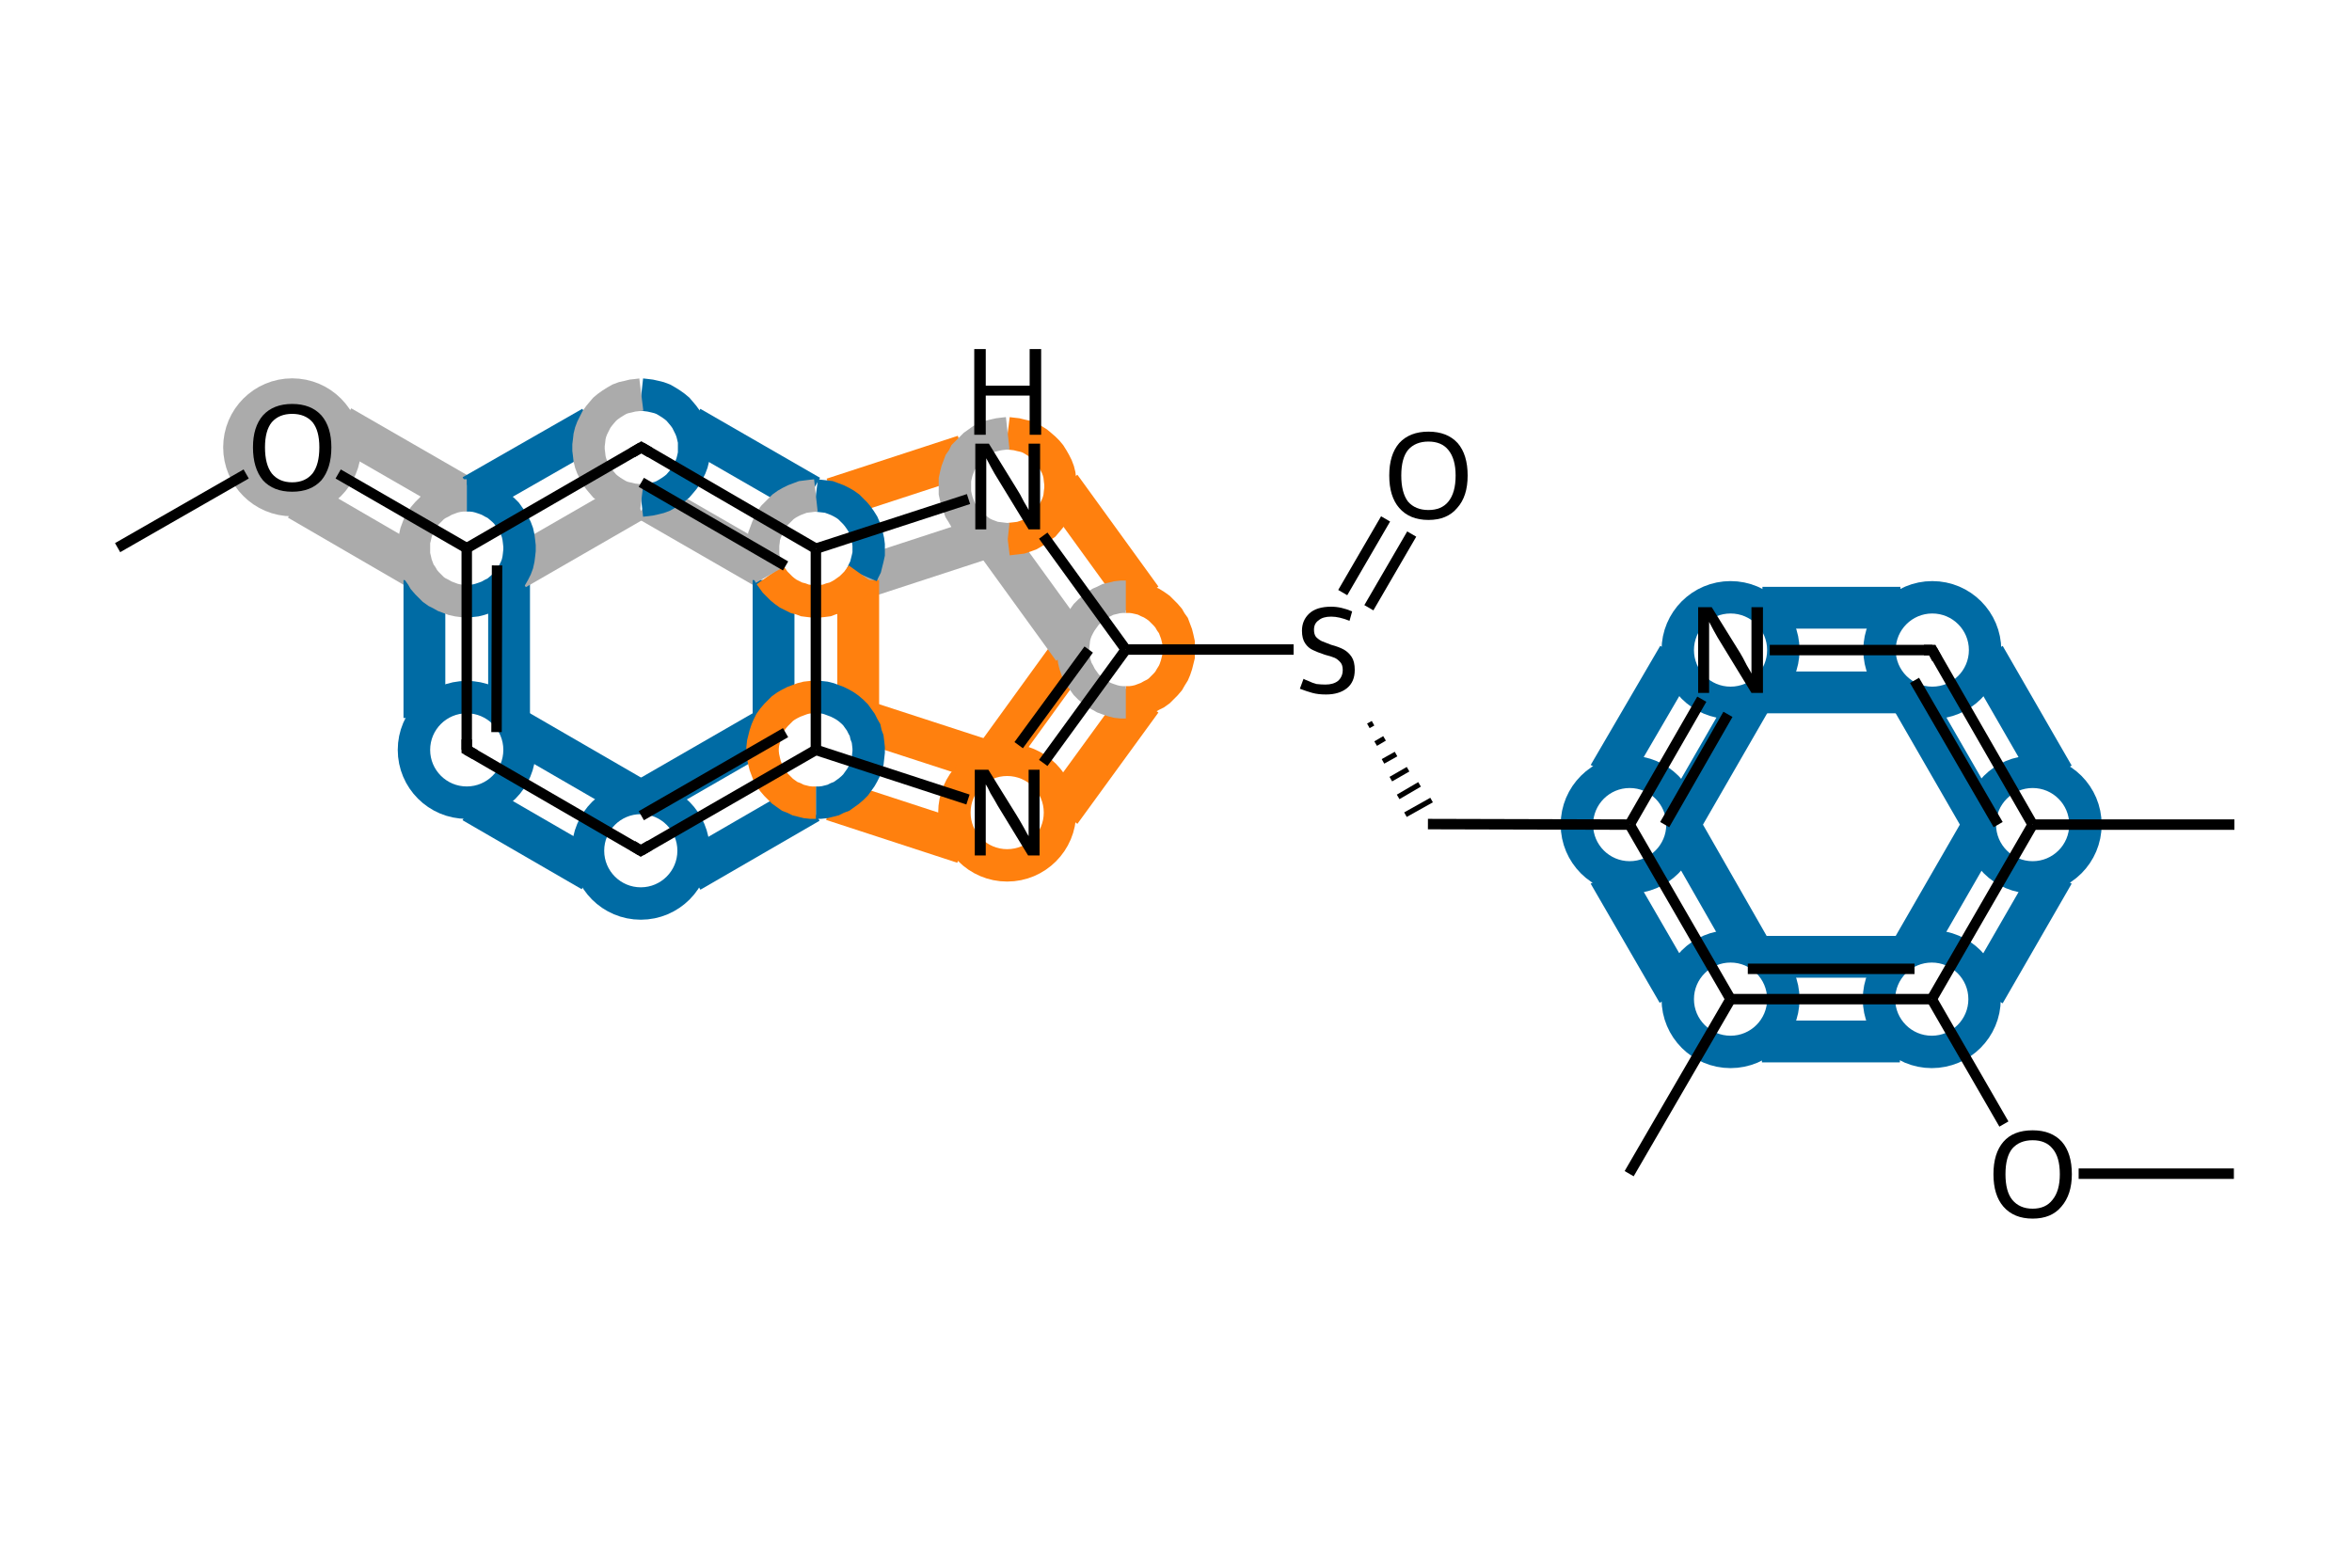 <svg xmlns="http://www.w3.org/2000/svg" xmlns:rdkit="http://www.rdkit.org/xml" xmlns:xlink="http://www.w3.org/1999/xlink" version="1.1" baseProfile="full" xml:space="preserve" width="450px" height="300px" viewBox="0 0 450 300">
<!-- END OF HEADER -->
<rect style="opacity:1.0;fill:#FFFFFF;stroke:none" width="450.0" height="300.0" x="0.0" y="0.0"> </rect>
<path class="bond-1 atom-1 atom-2" d="M 65.2,81.6 L 88.1,94.8" style="fill:none;fill-rule:evenodd;stroke:#ABABAB;stroke-width:8.0px;stroke-linecap:butt;stroke-linejoin:miter;stroke-opacity:1"/>
<path class="bond-1 atom-1 atom-2" d="M 57.1,95.6 L 80.0,108.9" style="fill:none;fill-rule:evenodd;stroke:#ABABAB;stroke-width:8.0px;stroke-linecap:butt;stroke-linejoin:miter;stroke-opacity:1"/>
<path class="bond-2 atom-2 atom-3" d="M 97.4,111.0 L 97.4,137.4" style="fill:none;fill-rule:evenodd;stroke:#006BA4;stroke-width:8.0px;stroke-linecap:butt;stroke-linejoin:miter;stroke-opacity:1"/>
<path class="bond-2 atom-2 atom-3" d="M 81.2,111.0 L 81.2,137.4" style="fill:none;fill-rule:evenodd;stroke:#006BA4;stroke-width:8.0px;stroke-linecap:butt;stroke-linejoin:miter;stroke-opacity:1"/>
<path class="bond-3 atom-3 atom-4" d="M 98.6,139.5 L 121.4,152.7" style="fill:none;fill-rule:evenodd;stroke:#006BA4;stroke-width:8.0px;stroke-linecap:butt;stroke-linejoin:miter;stroke-opacity:1"/>
<path class="bond-3 atom-3 atom-4" d="M 90.5,153.5 L 113.3,166.7" style="fill:none;fill-rule:evenodd;stroke:#006BA4;stroke-width:8.0px;stroke-linecap:butt;stroke-linejoin:miter;stroke-opacity:1"/>
<path class="bond-4 atom-4 atom-5" d="M 123.9,152.7 L 146.8,139.5" style="fill:none;fill-rule:evenodd;stroke:#006BA4;stroke-width:8.0px;stroke-linecap:butt;stroke-linejoin:miter;stroke-opacity:1"/>
<path class="bond-4 atom-4 atom-5" d="M 132.0,166.8 L 154.8,153.6" style="fill:none;fill-rule:evenodd;stroke:#006BA4;stroke-width:8.0px;stroke-linecap:butt;stroke-linejoin:miter;stroke-opacity:1"/>
<path class="bond-5 atom-5 atom-6" d="M 164.3,137.7 L 189.5,145.9" style="fill:none;fill-rule:evenodd;stroke:#FF800E;stroke-width:8.0px;stroke-linecap:butt;stroke-linejoin:miter;stroke-opacity:1"/>
<path class="bond-5 atom-5 atom-6" d="M 159.3,153.1 L 184.4,161.3" style="fill:none;fill-rule:evenodd;stroke:#FF800E;stroke-width:8.0px;stroke-linecap:butt;stroke-linejoin:miter;stroke-opacity:1"/>
<path class="bond-6 atom-6 atom-7" d="M 189.8,145.8 L 205.3,124.4" style="fill:none;fill-rule:evenodd;stroke:#FF800E;stroke-width:8.0px;stroke-linecap:butt;stroke-linejoin:miter;stroke-opacity:1"/>
<path class="bond-6 atom-6 atom-7" d="M 202.9,155.3 L 218.4,134.0" style="fill:none;fill-rule:evenodd;stroke:#FF800E;stroke-width:8.0px;stroke-linecap:butt;stroke-linejoin:miter;stroke-opacity:1"/>
<path class="bond-7 atom-7 atom-8" d="M 218.4,114.6 L 202.9,93.2" style="fill:none;fill-rule:evenodd;stroke:#FF800E;stroke-width:8.0px;stroke-linecap:butt;stroke-linejoin:miter;stroke-opacity:1"/>
<path class="bond-7 atom-7 atom-8" d="M 205.3,124.1 L 189.8,102.7" style="fill:none;fill-rule:evenodd;stroke:#ABABAB;stroke-width:8.0px;stroke-linecap:butt;stroke-linejoin:miter;stroke-opacity:1"/>
<path class="bond-8 atom-8 atom-9" d="M 184.5,87.2 L 159.4,95.4" style="fill:none;fill-rule:evenodd;stroke:#FF800E;stroke-width:8.0px;stroke-linecap:butt;stroke-linejoin:miter;stroke-opacity:1"/>
<path class="bond-8 atom-8 atom-9" d="M 189.5,102.6 L 164.4,110.8" style="fill:none;fill-rule:evenodd;stroke:#ABABAB;stroke-width:8.0px;stroke-linecap:butt;stroke-linejoin:miter;stroke-opacity:1"/>
<path class="bond-9 atom-9 atom-10" d="M 154.9,94.9 L 132.0,81.7" style="fill:none;fill-rule:evenodd;stroke:#006BA4;stroke-width:8.0px;stroke-linecap:butt;stroke-linejoin:miter;stroke-opacity:1"/>
<path class="bond-9 atom-9 atom-10" d="M 146.8,108.9 L 123.9,95.7" style="fill:none;fill-rule:evenodd;stroke:#ABABAB;stroke-width:8.0px;stroke-linecap:butt;stroke-linejoin:miter;stroke-opacity:1"/>
<path class="bond-14 atom-14 atom-15" d="M 307.8,148.4 L 321.1,125.6" style="fill:none;fill-rule:evenodd;stroke:#006BA4;stroke-width:8.0px;stroke-linecap:butt;stroke-linejoin:miter;stroke-opacity:1"/>
<path class="bond-14 atom-14 atom-15" d="M 321.9,156.6 L 335.1,133.7" style="fill:none;fill-rule:evenodd;stroke:#006BA4;stroke-width:8.0px;stroke-linecap:butt;stroke-linejoin:miter;stroke-opacity:1"/>
<path class="bond-15 atom-15 atom-16" d="M 337.2,116.3 L 363.6,116.3" style="fill:none;fill-rule:evenodd;stroke:#006BA4;stroke-width:8.0px;stroke-linecap:butt;stroke-linejoin:miter;stroke-opacity:1"/>
<path class="bond-15 atom-15 atom-16" d="M 337.2,132.5 L 363.6,132.5" style="fill:none;fill-rule:evenodd;stroke:#006BA4;stroke-width:8.0px;stroke-linecap:butt;stroke-linejoin:miter;stroke-opacity:1"/>
<path class="bond-16 atom-16 atom-17" d="M 379.7,125.6 L 392.9,148.5" style="fill:none;fill-rule:evenodd;stroke:#006BA4;stroke-width:8.0px;stroke-linecap:butt;stroke-linejoin:miter;stroke-opacity:1"/>
<path class="bond-16 atom-16 atom-17" d="M 365.7,133.7 L 378.9,156.6" style="fill:none;fill-rule:evenodd;stroke:#006BA4;stroke-width:8.0px;stroke-linecap:butt;stroke-linejoin:miter;stroke-opacity:1"/>
<path class="bond-18 atom-17 atom-19" d="M 392.9,167.1 L 379.7,190.0" style="fill:none;fill-rule:evenodd;stroke:#006BA4;stroke-width:8.0px;stroke-linecap:butt;stroke-linejoin:miter;stroke-opacity:1"/>
<path class="bond-18 atom-17 atom-19" d="M 378.9,159.0 L 365.7,181.9" style="fill:none;fill-rule:evenodd;stroke:#006BA4;stroke-width:8.0px;stroke-linecap:butt;stroke-linejoin:miter;stroke-opacity:1"/>
<path class="bond-21 atom-19 atom-22" d="M 363.5,199.3 L 337.1,199.3" style="fill:none;fill-rule:evenodd;stroke:#006BA4;stroke-width:8.0px;stroke-linecap:butt;stroke-linejoin:miter;stroke-opacity:1"/>
<path class="bond-21 atom-19 atom-22" d="M 363.6,183.1 L 337.1,183.1" style="fill:none;fill-rule:evenodd;stroke:#006BA4;stroke-width:8.0px;stroke-linecap:butt;stroke-linejoin:miter;stroke-opacity:1"/>
<path class="bond-23 atom-10 atom-2" d="M 113.4,81.7 L 90.5,94.8" style="fill:none;fill-rule:evenodd;stroke:#006BA4;stroke-width:8.0px;stroke-linecap:butt;stroke-linejoin:miter;stroke-opacity:1"/>
<path class="bond-23 atom-10 atom-2" d="M 121.5,95.7 L 98.6,108.9" style="fill:none;fill-rule:evenodd;stroke:#ABABAB;stroke-width:8.0px;stroke-linecap:butt;stroke-linejoin:miter;stroke-opacity:1"/>
<path class="bond-24 atom-22 atom-14" d="M 321.0,189.9 L 307.8,167.1" style="fill:none;fill-rule:evenodd;stroke:#006BA4;stroke-width:8.0px;stroke-linecap:butt;stroke-linejoin:miter;stroke-opacity:1"/>
<path class="bond-24 atom-22 atom-14" d="M 335.0,181.9 L 321.9,159.0" style="fill:none;fill-rule:evenodd;stroke:#006BA4;stroke-width:8.0px;stroke-linecap:butt;stroke-linejoin:miter;stroke-opacity:1"/>
<path class="bond-25 atom-9 atom-5" d="M 148.0,111.0 L 148.0,137.4" style="fill:none;fill-rule:evenodd;stroke:#006BA4;stroke-width:8.0px;stroke-linecap:butt;stroke-linejoin:miter;stroke-opacity:1"/>
<path class="bond-25 atom-9 atom-5" d="M 164.2,111.0 L 164.2,137.4" style="fill:none;fill-rule:evenodd;stroke:#FF800E;stroke-width:8.0px;stroke-linecap:butt;stroke-linejoin:miter;stroke-opacity:1"/>
<ellipse cx="55.9" cy="85.6" rx="10.1" ry="10.1" class="atom-1" style="fill:none;stroke:#ABABAB;stroke-width:6.2px;stroke-linecap:butt;stroke-linejoin:miter;stroke-opacity:1"/>
<path class="atom-2" d="M 89.3,94.8 L 90.1,94.8 L 91.0,94.9 L 91.8,95.1 L 92.7,95.4 L 93.5,95.7 L 94.2,96.1 L 95.0,96.5 L 95.6,97.0 L 96.3,97.6 L 96.9,98.2 L 97.4,98.9 L 97.9,99.6 L 98.3,100.3 L 98.7,101.1 L 99.0,101.9 L 99.2,102.8 L 99.3,103.6 L 99.4,104.5 L 99.4,105.3 L 99.3,106.2 L 99.2,107.0 L 99.0,107.9 L 98.7,108.7 L 98.3,109.5 L 97.9,110.2 L 97.4,110.9 L 96.9,111.6 L 96.3,112.2 L 95.6,112.8 L 95.0,113.3 L 94.2,113.7 L 93.5,114.1 L 92.7,114.4 L 91.8,114.7 L 91.0,114.9 L 90.1,115.0 L 89.3,115.0" style="fill:none;stroke:#006BA4;stroke-width:6.2px;stroke-linecap:butt;stroke-linejoin:miter;stroke-opacity:1;"/>
<path class="atom-2" d="M 89.3,115.0 L 88.4,115.0 L 87.6,114.9 L 86.7,114.7 L 85.9,114.4 L 85.1,114.1 L 84.4,113.7 L 83.6,113.3 L 82.9,112.8 L 82.3,112.2 L 81.7,111.6 L 81.1,110.9 L 80.7,110.2 L 80.2,109.5 L 79.9,108.7 L 79.6,107.9 L 79.4,107.0 L 79.2,106.2 L 79.2,105.3 L 79.2,104.5 L 79.2,103.6 L 79.4,102.8 L 79.6,101.9 L 79.9,101.1 L 80.2,100.3 L 80.7,99.6 L 81.1,98.9 L 81.7,98.2 L 82.3,97.6 L 82.9,97.0 L 83.6,96.5 L 84.4,96.1 L 85.1,95.7 L 85.9,95.4 L 86.7,95.1 L 87.6,94.9 L 88.4,94.8 L 89.3,94.8" style="fill:none;stroke:#ABABAB;stroke-width:6.2px;stroke-linecap:butt;stroke-linejoin:miter;stroke-opacity:1;"/>
<ellipse cx="89.3" cy="143.5" rx="10.1" ry="10.1" class="atom-3" style="fill:none;stroke:#006BA4;stroke-width:6.2px;stroke-linecap:butt;stroke-linejoin:miter;stroke-opacity:1"/>
<ellipse cx="122.6" cy="162.8" rx="10.1" ry="10.1" class="atom-4" style="fill:none;stroke:#006BA4;stroke-width:6.2px;stroke-linecap:butt;stroke-linejoin:miter;stroke-opacity:1"/>
<path class="atom-5" d="M 156.1,133.4 L 156.9,133.4 L 157.8,133.5 L 158.6,133.7 L 159.4,134.0 L 160.2,134.3 L 161.0,134.7 L 161.7,135.1 L 162.4,135.6 L 163.1,136.2 L 163.7,136.8 L 164.2,137.5 L 164.7,138.2 L 165.1,139.0 L 165.5,139.7 L 165.7,140.6 L 166.0,141.4 L 166.1,142.2 L 166.2,143.1 L 166.2,143.9 L 166.1,144.8 L 166.0,145.7 L 165.7,146.5 L 165.5,147.3 L 165.1,148.1 L 164.7,148.8 L 164.2,149.5 L 163.7,150.2 L 163.1,150.8 L 162.4,151.4 L 161.7,151.9 L 161.0,152.4 L 160.2,152.7 L 159.4,153.1 L 158.6,153.3 L 157.8,153.5 L 156.9,153.6 L 156.1,153.6" style="fill:none;stroke:#006BA4;stroke-width:6.2px;stroke-linecap:butt;stroke-linejoin:miter;stroke-opacity:1;"/>
<path class="atom-5" d="M 156.1,153.6 L 155.2,153.6 L 154.3,153.5 L 153.5,153.3 L 152.7,153.1 L 151.9,152.7 L 151.1,152.4 L 150.4,151.9 L 149.7,151.4 L 149.1,150.8 L 148.5,150.2 L 147.9,149.5 L 147.4,148.8 L 147.0,148.1 L 146.7,147.3 L 146.4,146.5 L 146.2,145.7 L 146.0,144.8 L 145.9,143.9 L 145.9,143.1 L 146.0,142.2 L 146.2,141.4 L 146.4,140.6 L 146.7,139.7 L 147.0,139.0 L 147.4,138.2 L 147.9,137.5 L 148.5,136.8 L 149.1,136.2 L 149.7,135.6 L 150.4,135.1 L 151.1,134.7 L 151.9,134.3 L 152.7,134.0 L 153.5,133.7 L 154.3,133.5 L 155.2,133.4 L 156.1,133.4" style="fill:none;stroke:#FF800E;stroke-width:6.2px;stroke-linecap:butt;stroke-linejoin:miter;stroke-opacity:1;"/>
<ellipse cx="192.7" cy="155.5" rx="10.1" ry="10.1" class="atom-6" style="fill:none;stroke:#FF800E;stroke-width:6.2px;stroke-linecap:butt;stroke-linejoin:miter;stroke-opacity:1"/>
<path class="atom-7" d="M 215.4,114.2 L 216.3,114.2 L 217.1,114.3 L 218.0,114.5 L 218.8,114.7 L 219.6,115.1 L 220.3,115.4 L 221.1,115.9 L 221.8,116.4 L 222.4,117.0 L 223.0,117.6 L 223.6,118.3 L 224.0,119.0 L 224.5,119.7 L 224.8,120.5 L 225.1,121.3 L 225.3,122.1 L 225.5,123.0 L 225.5,123.9 L 225.5,124.7 L 225.5,125.6 L 225.3,126.4 L 225.1,127.2 L 224.8,128.1 L 224.5,128.8 L 224.0,129.6 L 223.6,130.3 L 223.0,131.0 L 222.4,131.6 L 221.8,132.2 L 221.1,132.7 L 220.3,133.1 L 219.6,133.5 L 218.8,133.8 L 218.0,134.1 L 217.1,134.3 L 216.3,134.4 L 215.4,134.4" style="fill:none;stroke:#FF800E;stroke-width:6.2px;stroke-linecap:butt;stroke-linejoin:miter;stroke-opacity:1;"/>
<path class="atom-7" d="M 215.4,134.4 L 214.6,134.4 L 213.7,134.3 L 212.9,134.1 L 212.0,133.8 L 211.2,133.5 L 210.5,133.1 L 209.7,132.7 L 209.1,132.2 L 208.4,131.6 L 207.8,131.0 L 207.3,130.3 L 206.8,129.6 L 206.4,128.8 L 206.0,128.1 L 205.7,127.2 L 205.5,126.4 L 205.4,125.6 L 205.3,124.7 L 205.3,123.9 L 205.4,123.0 L 205.5,122.1 L 205.7,121.3 L 206.0,120.5 L 206.4,119.7 L 206.8,119.0 L 207.3,118.3 L 207.8,117.6 L 208.4,117.0 L 209.1,116.4 L 209.7,115.9 L 210.5,115.4 L 211.2,115.1 L 212.0,114.7 L 212.9,114.5 L 213.7,114.3 L 214.6,114.2 L 215.4,114.2" style="fill:none;stroke:#ABABAB;stroke-width:6.2px;stroke-linecap:butt;stroke-linejoin:miter;stroke-opacity:1;"/>
<path class="atom-8" d="M 192.8,82.9 L 193.6,83.0 L 194.5,83.1 L 195.3,83.3 L 196.2,83.5 L 197.0,83.8 L 197.7,84.2 L 198.5,84.7 L 199.1,85.2 L 199.8,85.8 L 200.4,86.4 L 200.9,87.0 L 201.4,87.8 L 201.8,88.5 L 202.2,89.3 L 202.5,90.1 L 202.7,90.9 L 202.8,91.8 L 202.9,92.6 L 202.9,93.5 L 202.8,94.3 L 202.7,95.2 L 202.5,96.0 L 202.2,96.8 L 201.8,97.6 L 201.4,98.4 L 200.9,99.1 L 200.4,99.7 L 199.8,100.4 L 199.1,100.9 L 198.5,101.4 L 197.7,101.9 L 197.0,102.3 L 196.2,102.6 L 195.3,102.9 L 194.5,103.0 L 193.6,103.1 L 192.8,103.2" style="fill:none;stroke:#FF800E;stroke-width:6.2px;stroke-linecap:butt;stroke-linejoin:miter;stroke-opacity:1;"/>
<path class="atom-8" d="M 192.8,103.2 L 191.9,103.1 L 191.1,103.0 L 190.2,102.9 L 189.4,102.6 L 188.6,102.3 L 187.8,101.9 L 187.1,101.4 L 186.4,100.9 L 185.8,100.4 L 185.2,99.7 L 184.6,99.1 L 184.2,98.4 L 183.7,97.6 L 183.4,96.8 L 183.1,96.0 L 182.9,95.2 L 182.7,94.3 L 182.7,93.5 L 182.7,92.6 L 182.7,91.8 L 182.9,90.9 L 183.1,90.1 L 183.4,89.3 L 183.7,88.5 L 184.2,87.8 L 184.6,87.0 L 185.2,86.4 L 185.8,85.8 L 186.4,85.2 L 187.1,84.7 L 187.8,84.2 L 188.6,83.8 L 189.4,83.5 L 190.2,83.3 L 191.1,83.1 L 191.9,83.0 L 192.8,82.9" style="fill:none;stroke:#ABABAB;stroke-width:6.2px;stroke-linecap:butt;stroke-linejoin:miter;stroke-opacity:1;"/>
<path class="atom-9" d="M 156.1,94.8 L 156.9,94.9 L 157.8,95.0 L 158.6,95.1 L 159.4,95.4 L 160.2,95.7 L 161.0,96.1 L 161.7,96.5 L 162.4,97.0 L 163.0,97.6 L 163.6,98.2 L 164.1,98.8 L 164.6,99.5 L 165.1,100.3 L 165.4,101.0 L 165.7,101.8 L 165.9,102.6 L 166.1,103.5 L 166.2,104.3 L 166.2,105.2 L 166.2,106.0 L 166.0,106.9 L 165.8,107.7 L 165.6,108.5 L 165.2,109.3 L 164.9,110.0" style="fill:none;stroke:#006BA4;stroke-width:6.2px;stroke-linecap:butt;stroke-linejoin:miter;stroke-opacity:1;"/>
<path class="atom-9" d="M 164.9,110.0 L 164.4,110.7 L 163.9,111.4 L 163.3,112.0 L 162.7,112.6 L 162.0,113.1 L 161.3,113.6 L 160.6,114.0 L 159.8,114.4 L 159.0,114.6 L 158.2,114.9 L 157.4,115.0 L 156.5,115.1 L 155.7,115.1 L 154.8,115.0 L 154.0,114.9 L 153.2,114.6 L 152.4,114.4 L 151.6,114.0 L 150.8,113.6 L 150.1,113.1 L 149.5,112.6 L 148.9,112.0 L 148.3,111.4 L 147.8,110.7 L 147.3,110.0" style="fill:none;stroke:#FF800E;stroke-width:6.2px;stroke-linecap:butt;stroke-linejoin:miter;stroke-opacity:1;"/>
<path class="atom-9" d="M 147.3,110.0 L 146.9,109.3 L 146.6,108.5 L 146.3,107.7 L 146.1,106.9 L 146.0,106.0 L 146.0,105.2 L 146.0,104.3 L 146.1,103.5 L 146.2,102.6 L 146.5,101.8 L 146.8,101.0 L 147.1,100.3 L 147.5,99.5 L 148.0,98.8 L 148.6,98.2 L 149.2,97.6 L 149.8,97.0 L 150.5,96.5 L 151.2,96.1 L 152.0,95.7 L 152.8,95.4 L 153.6,95.1 L 154.4,95.0 L 155.2,94.9 L 156.1,94.8" style="fill:none;stroke:#ABABAB;stroke-width:6.2px;stroke-linecap:butt;stroke-linejoin:miter;stroke-opacity:1;"/>
<path class="atom-10" d="M 122.7,75.5 L 123.6,75.6 L 124.4,75.7 L 125.3,75.9 L 126.1,76.1 L 126.9,76.4 L 127.6,76.8 L 128.4,77.3 L 129.1,77.8 L 129.7,78.3 L 130.3,79.0 L 130.8,79.6 L 131.3,80.3 L 131.7,81.1 L 132.1,81.9 L 132.4,82.7 L 132.6,83.5 L 132.8,84.4 L 132.8,85.2 L 132.8,86.1 L 132.8,86.9 L 132.6,87.8 L 132.4,88.6 L 132.1,89.4 L 131.7,90.2 L 131.3,91.0 L 130.8,91.7 L 130.3,92.3 L 129.7,93.0 L 129.1,93.5 L 128.4,94.0 L 127.6,94.5 L 126.9,94.9 L 126.1,95.2 L 125.3,95.4 L 124.4,95.6 L 123.6,95.7 L 122.7,95.8" style="fill:none;stroke:#006BA4;stroke-width:6.2px;stroke-linecap:butt;stroke-linejoin:miter;stroke-opacity:1;"/>
<path class="atom-10" d="M 122.7,95.8 L 121.9,95.7 L 121.0,95.6 L 120.2,95.4 L 119.3,95.2 L 118.5,94.9 L 117.8,94.5 L 117.0,94.0 L 116.3,93.5 L 115.7,93.0 L 115.1,92.3 L 114.6,91.7 L 114.1,91.0 L 113.7,90.2 L 113.3,89.4 L 113.0,88.6 L 112.8,87.8 L 112.7,86.9 L 112.6,86.1 L 112.6,85.2 L 112.7,84.4 L 112.8,83.5 L 113.0,82.7 L 113.3,81.9 L 113.7,81.1 L 114.1,80.3 L 114.6,79.6 L 115.1,79.0 L 115.7,78.3 L 116.3,77.8 L 117.0,77.3 L 117.8,76.8 L 118.5,76.4 L 119.3,76.1 L 120.2,75.9 L 121.0,75.7 L 121.9,75.6 L 122.7,75.5" style="fill:none;stroke:#ABABAB;stroke-width:6.2px;stroke-linecap:butt;stroke-linejoin:miter;stroke-opacity:1;"/>
<ellipse cx="311.8" cy="157.8" rx="10.1" ry="10.1" class="atom-14" style="fill:none;stroke:#006BA4;stroke-width:6.2px;stroke-linecap:butt;stroke-linejoin:miter;stroke-opacity:1"/>
<ellipse cx="331.1" cy="124.4" rx="10.1" ry="10.1" class="atom-15" style="fill:none;stroke:#006BA4;stroke-width:6.2px;stroke-linecap:butt;stroke-linejoin:miter;stroke-opacity:1"/>
<ellipse cx="369.7" cy="124.4" rx="10.1" ry="10.1" class="atom-16" style="fill:none;stroke:#006BA4;stroke-width:6.2px;stroke-linecap:butt;stroke-linejoin:miter;stroke-opacity:1"/>
<ellipse cx="388.9" cy="157.8" rx="10.1" ry="10.1" class="atom-17" style="fill:none;stroke:#006BA4;stroke-width:6.2px;stroke-linecap:butt;stroke-linejoin:miter;stroke-opacity:1"/>
<ellipse cx="369.6" cy="191.2" rx="10.1" ry="10.1" class="atom-19" style="fill:none;stroke:#006BA4;stroke-width:6.2px;stroke-linecap:butt;stroke-linejoin:miter;stroke-opacity:1"/>
<ellipse cx="331.1" cy="191.2" rx="10.1" ry="10.1" class="atom-22" style="fill:none;stroke:#006BA4;stroke-width:6.2px;stroke-linecap:butt;stroke-linejoin:miter;stroke-opacity:1"/>
<path class="bond-0 atom-0 atom-1" d="M 22.5,104.8 L 47.1,90.7" style="fill:none;fill-rule:evenodd;stroke:#000000;stroke-width:2.0px;stroke-linecap:butt;stroke-linejoin:miter;stroke-opacity:1"/>
<path class="bond-1 atom-1 atom-2" d="M 64.7,90.7 L 89.3,104.9" style="fill:none;fill-rule:evenodd;stroke:#000000;stroke-width:2.0px;stroke-linecap:butt;stroke-linejoin:miter;stroke-opacity:1"/>
<path class="bond-2 atom-2 atom-3" d="M 89.3,104.9 L 89.3,143.5" style="fill:none;fill-rule:evenodd;stroke:#000000;stroke-width:2.0px;stroke-linecap:butt;stroke-linejoin:miter;stroke-opacity:1"/>
<path class="bond-2 atom-2 atom-3" d="M 95.1,108.2 L 95.0,140.1" style="fill:none;fill-rule:evenodd;stroke:#000000;stroke-width:2.0px;stroke-linecap:butt;stroke-linejoin:miter;stroke-opacity:1"/>
<path class="bond-3 atom-3 atom-4" d="M 89.3,143.5 L 122.6,162.8" style="fill:none;fill-rule:evenodd;stroke:#000000;stroke-width:2.0px;stroke-linecap:butt;stroke-linejoin:miter;stroke-opacity:1"/>
<path class="bond-4 atom-4 atom-5" d="M 122.6,162.8 L 156.1,143.5" style="fill:none;fill-rule:evenodd;stroke:#000000;stroke-width:2.0px;stroke-linecap:butt;stroke-linejoin:miter;stroke-opacity:1"/>
<path class="bond-4 atom-4 atom-5" d="M 122.7,156.1 L 150.3,140.2" style="fill:none;fill-rule:evenodd;stroke:#000000;stroke-width:2.0px;stroke-linecap:butt;stroke-linejoin:miter;stroke-opacity:1"/>
<path class="bond-5 atom-5 atom-6" d="M 156.1,143.5 L 185.2,153.0" style="fill:none;fill-rule:evenodd;stroke:#000000;stroke-width:2.0px;stroke-linecap:butt;stroke-linejoin:miter;stroke-opacity:1"/>
<path class="bond-6 atom-6 atom-7" d="M 199.6,146.0 L 215.4,124.3" style="fill:none;fill-rule:evenodd;stroke:#000000;stroke-width:2.0px;stroke-linecap:butt;stroke-linejoin:miter;stroke-opacity:1"/>
<path class="bond-6 atom-6 atom-7" d="M 194.9,142.6 L 208.3,124.3" style="fill:none;fill-rule:evenodd;stroke:#000000;stroke-width:2.0px;stroke-linecap:butt;stroke-linejoin:miter;stroke-opacity:1"/>
<path class="bond-7 atom-7 atom-8" d="M 215.4,124.3 L 199.6,102.5" style="fill:none;fill-rule:evenodd;stroke:#000000;stroke-width:2.0px;stroke-linecap:butt;stroke-linejoin:miter;stroke-opacity:1"/>
<path class="bond-8 atom-8 atom-9" d="M 185.3,95.5 L 156.1,105.0" style="fill:none;fill-rule:evenodd;stroke:#000000;stroke-width:2.0px;stroke-linecap:butt;stroke-linejoin:miter;stroke-opacity:1"/>
<path class="bond-9 atom-9 atom-10" d="M 156.1,105.0 L 122.7,85.6" style="fill:none;fill-rule:evenodd;stroke:#000000;stroke-width:2.0px;stroke-linecap:butt;stroke-linejoin:miter;stroke-opacity:1"/>
<path class="bond-9 atom-9 atom-10" d="M 150.3,108.3 L 122.7,92.3" style="fill:none;fill-rule:evenodd;stroke:#000000;stroke-width:2.0px;stroke-linecap:butt;stroke-linejoin:miter;stroke-opacity:1"/>
<path class="bond-10 atom-7 atom-11" d="M 215.4,124.3 L 247.5,124.3" style="fill:none;fill-rule:evenodd;stroke:#000000;stroke-width:2.0px;stroke-linecap:butt;stroke-linejoin:miter;stroke-opacity:1"/>
<path class="bond-11 atom-11 atom-12" d="M 261.9,116.3 L 270.1,102.2" style="fill:none;fill-rule:evenodd;stroke:#000000;stroke-width:2.0px;stroke-linecap:butt;stroke-linejoin:miter;stroke-opacity:1"/>
<path class="bond-11 atom-11 atom-12" d="M 256.9,113.4 L 265.1,99.3" style="fill:none;fill-rule:evenodd;stroke:#000000;stroke-width:2.0px;stroke-linecap:butt;stroke-linejoin:miter;stroke-opacity:1"/>
<path class="bond-12 atom-11 atom-13" d="M 261.8,138.9 L 262.7,138.4" style="fill:none;fill-rule:evenodd;stroke:#000000;stroke-width:1.0px;stroke-linecap:butt;stroke-linejoin:miter;stroke-opacity:1"/>
<path class="bond-12 atom-11 atom-13" d="M 263.2,142.3 L 264.9,141.3" style="fill:none;fill-rule:evenodd;stroke:#000000;stroke-width:1.0px;stroke-linecap:butt;stroke-linejoin:miter;stroke-opacity:1"/>
<path class="bond-12 atom-11 atom-13" d="M 264.6,145.7 L 267.1,144.3" style="fill:none;fill-rule:evenodd;stroke:#000000;stroke-width:1.0px;stroke-linecap:butt;stroke-linejoin:miter;stroke-opacity:1"/>
<path class="bond-12 atom-11 atom-13" d="M 266.1,149.1 L 269.4,147.2" style="fill:none;fill-rule:evenodd;stroke:#000000;stroke-width:1.0px;stroke-linecap:butt;stroke-linejoin:miter;stroke-opacity:1"/>
<path class="bond-12 atom-11 atom-13" d="M 267.5,152.5 L 271.6,150.1" style="fill:none;fill-rule:evenodd;stroke:#000000;stroke-width:1.0px;stroke-linecap:butt;stroke-linejoin:miter;stroke-opacity:1"/>
<path class="bond-12 atom-11 atom-13" d="M 268.9,155.9 L 273.9,153.1" style="fill:none;fill-rule:evenodd;stroke:#000000;stroke-width:1.0px;stroke-linecap:butt;stroke-linejoin:miter;stroke-opacity:1"/>
<path class="bond-13 atom-13 atom-14" d="M 273.2,157.7 L 311.8,157.8" style="fill:none;fill-rule:evenodd;stroke:#000000;stroke-width:2.0px;stroke-linecap:butt;stroke-linejoin:miter;stroke-opacity:1"/>
<path class="bond-14 atom-14 atom-15" d="M 311.8,157.8 L 325.6,133.8" style="fill:none;fill-rule:evenodd;stroke:#000000;stroke-width:2.0px;stroke-linecap:butt;stroke-linejoin:miter;stroke-opacity:1"/>
<path class="bond-14 atom-14 atom-15" d="M 318.5,157.8 L 330.6,136.7" style="fill:none;fill-rule:evenodd;stroke:#000000;stroke-width:2.0px;stroke-linecap:butt;stroke-linejoin:miter;stroke-opacity:1"/>
<path class="bond-15 atom-15 atom-16" d="M 338.6,124.4 L 369.7,124.4" style="fill:none;fill-rule:evenodd;stroke:#000000;stroke-width:2.0px;stroke-linecap:butt;stroke-linejoin:miter;stroke-opacity:1"/>
<path class="bond-16 atom-16 atom-17" d="M 369.7,124.4 L 388.9,157.8" style="fill:none;fill-rule:evenodd;stroke:#000000;stroke-width:2.0px;stroke-linecap:butt;stroke-linejoin:miter;stroke-opacity:1"/>
<path class="bond-16 atom-16 atom-17" d="M 366.3,130.2 L 382.3,157.8" style="fill:none;fill-rule:evenodd;stroke:#000000;stroke-width:2.0px;stroke-linecap:butt;stroke-linejoin:miter;stroke-opacity:1"/>
<path class="bond-17 atom-17 atom-18" d="M 388.9,157.8 L 427.5,157.8" style="fill:none;fill-rule:evenodd;stroke:#000000;stroke-width:2.0px;stroke-linecap:butt;stroke-linejoin:miter;stroke-opacity:1"/>
<path class="bond-18 atom-17 atom-19" d="M 388.9,157.8 L 369.6,191.2" style="fill:none;fill-rule:evenodd;stroke:#000000;stroke-width:2.0px;stroke-linecap:butt;stroke-linejoin:miter;stroke-opacity:1"/>
<path class="bond-19 atom-19 atom-20" d="M 369.6,191.2 L 383.4,215.1" style="fill:none;fill-rule:evenodd;stroke:#000000;stroke-width:2.0px;stroke-linecap:butt;stroke-linejoin:miter;stroke-opacity:1"/>
<path class="bond-20 atom-20 atom-21" d="M 397.7,224.6 L 427.4,224.6" style="fill:none;fill-rule:evenodd;stroke:#000000;stroke-width:2.0px;stroke-linecap:butt;stroke-linejoin:miter;stroke-opacity:1"/>
<path class="bond-21 atom-19 atom-22" d="M 369.6,191.2 L 331.1,191.2" style="fill:none;fill-rule:evenodd;stroke:#000000;stroke-width:2.0px;stroke-linecap:butt;stroke-linejoin:miter;stroke-opacity:1"/>
<path class="bond-21 atom-19 atom-22" d="M 366.3,185.4 L 334.4,185.4" style="fill:none;fill-rule:evenodd;stroke:#000000;stroke-width:2.0px;stroke-linecap:butt;stroke-linejoin:miter;stroke-opacity:1"/>
<path class="bond-22 atom-22 atom-23" d="M 331.1,191.2 L 311.7,224.6" style="fill:none;fill-rule:evenodd;stroke:#000000;stroke-width:2.0px;stroke-linecap:butt;stroke-linejoin:miter;stroke-opacity:1"/>
<path class="bond-23 atom-10 atom-2" d="M 122.7,85.6 L 89.3,104.9" style="fill:none;fill-rule:evenodd;stroke:#000000;stroke-width:2.0px;stroke-linecap:butt;stroke-linejoin:miter;stroke-opacity:1"/>
<path class="bond-24 atom-22 atom-14" d="M 331.1,191.2 L 311.8,157.8" style="fill:none;fill-rule:evenodd;stroke:#000000;stroke-width:2.0px;stroke-linecap:butt;stroke-linejoin:miter;stroke-opacity:1"/>
<path class="bond-25 atom-9 atom-5" d="M 156.1,105.0 L 156.1,143.5" style="fill:none;fill-rule:evenodd;stroke:#000000;stroke-width:2.0px;stroke-linecap:butt;stroke-linejoin:miter;stroke-opacity:1"/>
<path d="M 89.3,141.5 L 89.3,143.5 L 90.9,144.4" style="fill:none;stroke:#000000;stroke-width:2.0px;stroke-linecap:butt;stroke-linejoin:miter;stroke-opacity:1;"/>
<path d="M 121.0,161.8 L 122.6,162.8 L 124.3,161.8" style="fill:none;stroke:#000000;stroke-width:2.0px;stroke-linecap:butt;stroke-linejoin:miter;stroke-opacity:1;"/>
<path d="M 124.4,86.6 L 122.7,85.6 L 121.0,86.6" style="fill:none;stroke:#000000;stroke-width:2.0px;stroke-linecap:butt;stroke-linejoin:miter;stroke-opacity:1;"/>
<path d="M 368.1,124.4 L 369.7,124.4 L 370.6,126.1" style="fill:none;stroke:#000000;stroke-width:2.0px;stroke-linecap:butt;stroke-linejoin:miter;stroke-opacity:1;"/>
<path class="atom-1" d="M 48.4 85.6 Q 48.4 81.7, 50.3 79.5 Q 52.3 77.3, 55.9 77.3 Q 59.5 77.3, 61.5 79.5 Q 63.4 81.7, 63.4 85.6 Q 63.4 89.6, 61.5 91.9 Q 59.5 94.1, 55.9 94.1 Q 52.3 94.1, 50.3 91.9 Q 48.4 89.6, 48.4 85.6 M 55.9 92.3 Q 58.4 92.3, 59.8 90.6 Q 61.1 88.9, 61.1 85.6 Q 61.1 82.4, 59.8 80.8 Q 58.4 79.2, 55.9 79.2 Q 53.4 79.2, 52.0 80.8 Q 50.7 82.4, 50.7 85.6 Q 50.7 88.9, 52.0 90.6 Q 53.4 92.3, 55.9 92.3 " fill="#000000"/>
<path class="atom-6" d="M 189.1 147.3 L 194.5 156.0 Q 195.0 156.8, 195.9 158.4 Q 196.7 159.9, 196.8 160.0 L 196.8 147.3 L 198.9 147.3 L 198.9 163.7 L 196.7 163.7 L 190.9 154.2 Q 190.3 153.1, 189.5 151.8 Q 188.9 150.5, 188.6 150.1 L 188.6 163.7 L 186.5 163.7 L 186.5 147.3 L 189.1 147.3 " fill="#000000"/>
<path class="atom-8" d="M 189.2 84.9 L 194.5 93.5 Q 195.1 94.4, 195.9 96.0 Q 196.8 97.5, 196.8 97.6 L 196.8 84.9 L 199.0 84.9 L 199.0 101.3 L 196.8 101.3 L 191.0 91.8 Q 190.3 90.7, 189.6 89.4 Q 188.9 88.1, 188.7 87.7 L 188.7 101.3 L 186.6 101.3 L 186.6 84.9 L 189.2 84.9 " fill="#000000"/>
<path class="atom-8" d="M 186.4 66.8 L 188.6 66.8 L 188.6 73.8 L 197.0 73.8 L 197.0 66.8 L 199.2 66.8 L 199.2 83.2 L 197.0 83.2 L 197.0 75.7 L 188.6 75.7 L 188.6 83.2 L 186.4 83.2 L 186.4 66.8 " fill="#000000"/>
<path class="atom-11" d="M 249.4 129.9 Q 249.5 130.0, 250.3 130.3 Q 251.1 130.7, 251.9 130.9 Q 252.8 131.0, 253.6 131.0 Q 255.1 131.0, 256.0 130.3 Q 256.9 129.5, 256.9 128.2 Q 256.9 127.3, 256.5 126.8 Q 256.0 126.2, 255.4 125.9 Q 254.7 125.6, 253.5 125.3 Q 252.0 124.8, 251.2 124.4 Q 250.3 124.0, 249.7 123.1 Q 249.1 122.2, 249.1 120.7 Q 249.1 118.7, 250.5 117.4 Q 251.9 116.1, 254.7 116.1 Q 256.6 116.1, 258.7 117.0 L 258.2 118.8 Q 256.2 118.0, 254.7 118.0 Q 253.1 118.0, 252.3 118.7 Q 251.4 119.3, 251.4 120.5 Q 251.4 121.4, 251.8 121.9 Q 252.3 122.4, 252.9 122.7 Q 253.6 123.0, 254.7 123.4 Q 256.2 123.8, 257.1 124.3 Q 258.0 124.8, 258.6 125.7 Q 259.2 126.6, 259.2 128.2 Q 259.2 130.5, 257.7 131.7 Q 256.2 132.9, 253.7 132.9 Q 252.2 132.9, 251.1 132.6 Q 250.0 132.3, 248.7 131.8 L 249.4 129.9 " fill="#000000"/>
<path class="atom-12" d="M 265.8 91.0 Q 265.8 87.0, 267.7 84.8 Q 269.7 82.6, 273.3 82.6 Q 276.9 82.6, 278.9 84.8 Q 280.8 87.0, 280.8 91.0 Q 280.8 95.0, 278.8 97.2 Q 276.9 99.5, 273.3 99.5 Q 269.7 99.5, 267.7 97.2 Q 265.8 95.0, 265.8 91.0 M 273.3 97.6 Q 275.8 97.6, 277.1 96.0 Q 278.5 94.3, 278.5 91.0 Q 278.5 87.8, 277.1 86.1 Q 275.8 84.5, 273.3 84.5 Q 270.8 84.5, 269.4 86.1 Q 268.1 87.7, 268.1 91.0 Q 268.1 94.3, 269.4 96.0 Q 270.8 97.6, 273.3 97.6 " fill="#000000"/>
<path class="atom-15" d="M 327.5 116.2 L 332.9 124.9 Q 333.4 125.7, 334.2 127.3 Q 335.1 128.8, 335.1 128.9 L 335.1 116.2 L 337.3 116.2 L 337.3 132.6 L 335.1 132.6 L 329.3 123.1 Q 328.6 122.0, 327.9 120.7 Q 327.2 119.4, 327.0 119.0 L 327.0 132.6 L 324.9 132.6 L 324.9 116.2 L 327.5 116.2 " fill="#000000"/>
<path class="atom-20" d="M 381.4 224.7 Q 381.4 220.7, 383.3 218.5 Q 385.2 216.3, 388.9 216.3 Q 392.5 216.3, 394.5 218.5 Q 396.4 220.7, 396.4 224.7 Q 396.4 228.6, 394.4 230.9 Q 392.5 233.2, 388.9 233.2 Q 385.3 233.2, 383.3 230.9 Q 381.4 228.7, 381.4 224.7 M 388.9 231.3 Q 391.4 231.3, 392.7 229.6 Q 394.1 227.9, 394.1 224.7 Q 394.1 221.4, 392.7 219.8 Q 391.4 218.2, 388.9 218.2 Q 386.4 218.2, 385.0 219.8 Q 383.7 221.4, 383.7 224.7 Q 383.7 228.0, 385.0 229.6 Q 386.4 231.3, 388.9 231.3 " fill="#000000"/>
</svg>